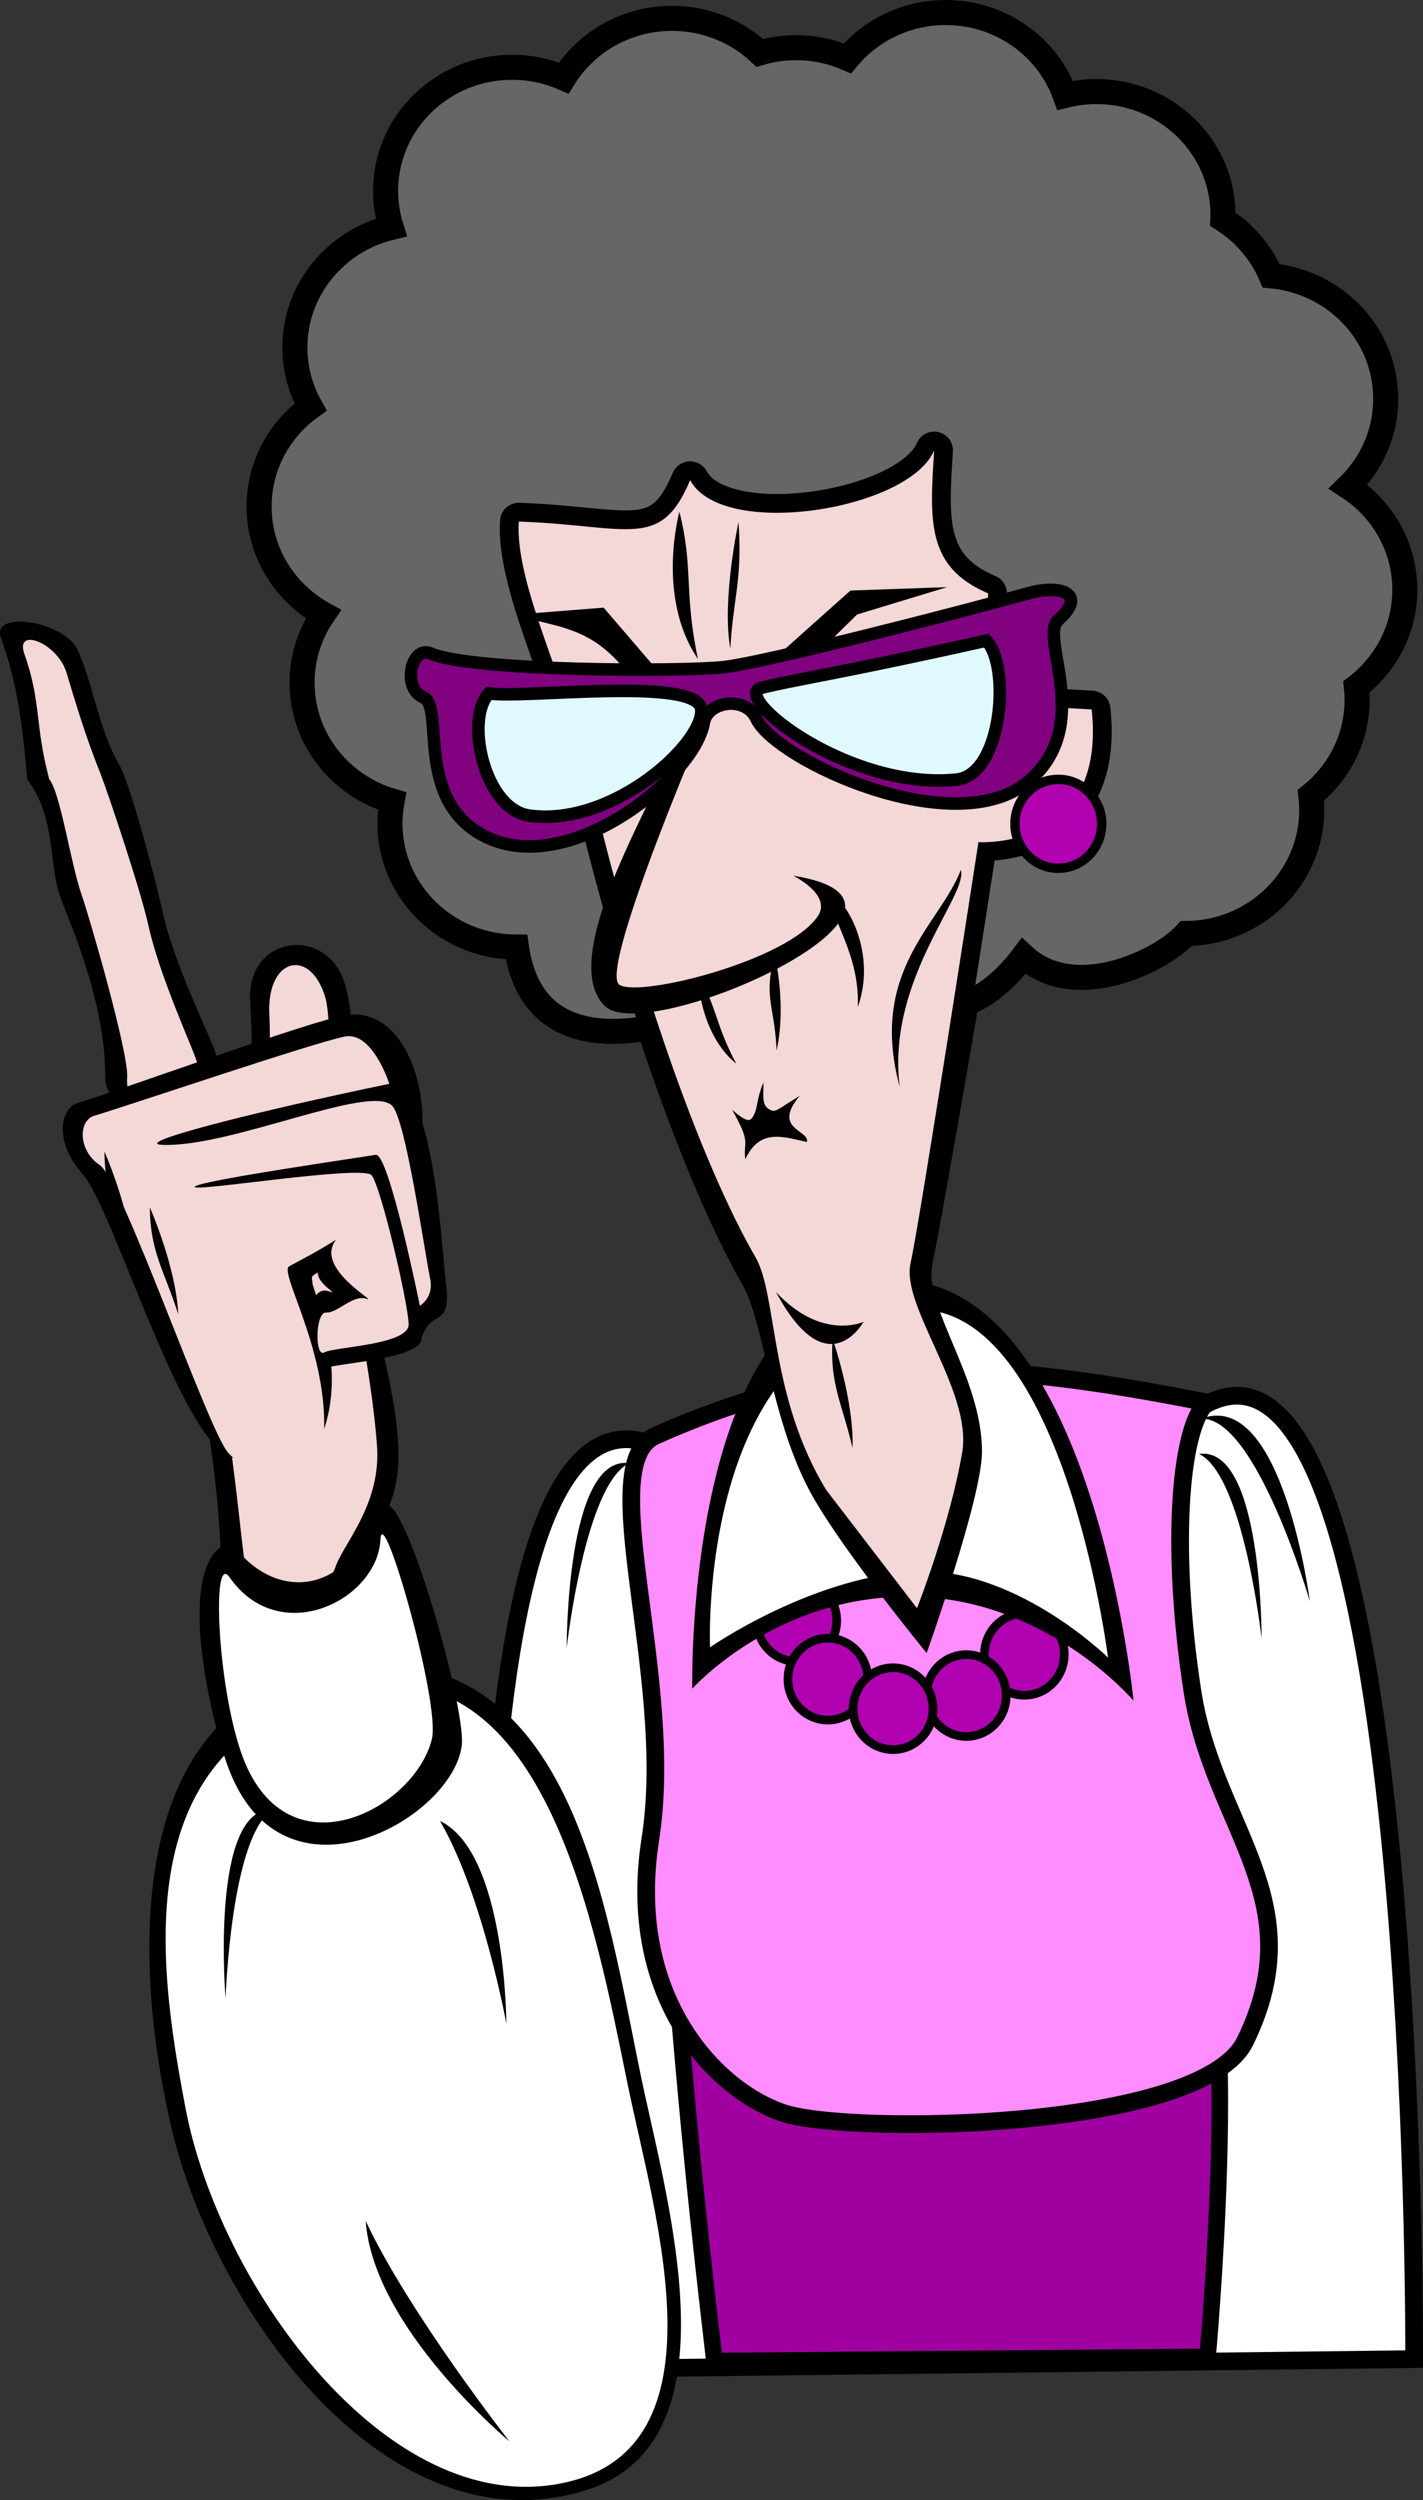 <?xml version="1.0" encoding="UTF-8"?>
<!DOCTYPE svg PUBLIC "-//W3C//DTD SVG 1.1//EN" "http://www.w3.org/Graphics/SVG/1.1/DTD/svg11.dtd">
<svg version="1.1" xmlns="http://www.w3.org/2000/svg" xmlns:xlink="http://www.w3.org/1999/xlink" x="0" y="0" width="336.724" height="591.572" viewBox="0, 0, 336.724, 591.572">
  <rect x="0" y="0" width="336.724" height="591.572" fill="#333333" stroke="none"/>
  <defs>
    <linearGradient id="Gradient_1" gradientUnits="userSpaceOnUse" x1="-1612.544" y1="12991.092" x2="-1427.704" y2="14329.172" gradientTransform="matrix(0.104, 0, 0, 0.107, -103.037, 346.059)">
      <stop offset="0" stop-color="#FF8DFF"/>
      <stop offset="0.342" stop-color="#F800F8"/>
      <stop offset="0.684" stop-color="#F100F1"/>
      <stop offset="1" stop-color="#9F009F"/>
    </linearGradient>
    <radialGradient id="Gradient_2" gradientUnits="userSpaceOnUse" cx="-1824.132" cy="13878.65" r="98.156" gradientTransform="matrix(0.096, 0, 0, 0.099, -115.499, 398.082)">
      <stop offset="0" stop-color="#FFFFFF"/>
      <stop offset="0.759" stop-color="#A900A9"/>
      <stop offset="1" stop-color="#B000B0"/>
    </radialGradient>
    <radialGradient id="Gradient_3" gradientUnits="userSpaceOnUse" cx="-1361.64" cy="13838.264" r="98.156" gradientTransform="matrix(0.096, 0, 0, 0.099, -100.699, 396.749)">
      <stop offset="0" stop-color="#FFFFFF"/>
      <stop offset="0.759" stop-color="#A900A9"/>
      <stop offset="1" stop-color="#B000B0"/>
    </radialGradient>
    <radialGradient id="Gradient_4" gradientUnits="userSpaceOnUse" cx="-1766.686" cy="13983.628" r="98.156" gradientTransform="matrix(0.096, 0, 0, 0.099, -113.66, 401.546)">
      <stop offset="0" stop-color="#FFFFFF"/>
      <stop offset="0.759" stop-color="#A900A9"/>
      <stop offset="1" stop-color="#B000B0"/>
    </radialGradient>
    <radialGradient id="Gradient_5" gradientUnits="userSpaceOnUse" cx="-1403.405" cy="13939.082" r="98.156" gradientTransform="matrix(0.096, 0, 0, 0.099, -102.035, 400.076)">
      <stop offset="0" stop-color="#FFFFFF"/>
      <stop offset="0.759" stop-color="#A900A9"/>
      <stop offset="1" stop-color="#B000B0"/>
    </radialGradient>
    <radialGradient id="Gradient_6" gradientUnits="userSpaceOnUse" cx="-1510.749" cy="14012.991" r="98.156" gradientTransform="matrix(0.096, 0, 0, 0.099, -105.47, 402.515)">
      <stop offset="0" stop-color="#FFFFFF"/>
      <stop offset="0.759" stop-color="#A900A9"/>
      <stop offset="1" stop-color="#B000B0"/>
    </radialGradient>
    <radialGradient id="Gradient_7" gradientUnits="userSpaceOnUse" cx="-1646.1" cy="14036.537" r="98.156" gradientTransform="matrix(0.096, 0, 0, 0.099, -109.802, 403.292)">
      <stop offset="0" stop-color="#FFFFFF"/>
      <stop offset="0.759" stop-color="#A900A9"/>
      <stop offset="1" stop-color="#B000B0"/>
    </radialGradient>
    <radialGradient id="Gradient_8" gradientUnits="userSpaceOnUse" cx="-1201.12" cy="11521.818" r="98.156" gradientTransform="matrix(0.104, 0, 0, 0.107, -103.775, 346.999)">
      <stop offset="0" stop-color="#FFFFFF"/>
      <stop offset="0.759" stop-color="#A900A9"/>
      <stop offset="1" stop-color="#B000B0"/>
    </radialGradient>
    <linearGradient id="Gradient_9" gradientUnits="userSpaceOnUse" x1="-2314.904" y1="11330.563" x2="-2113.104" y2="11442.084" gradientTransform="matrix(0.104, 0, 0, 0.107, -103.454, 347.34)">
      <stop offset="0" stop-color="#E0F9FF"/>
      <stop offset="1" stop-color="#75DDFF"/>
    </linearGradient>
    <linearGradient id="Gradient_10" gradientUnits="userSpaceOnUse" x1="-1622.584" y1="11243.003" x2="-1397.824" y2="11354.523" gradientTransform="matrix(0.104, 0, 0, 0.107, -103.454, 347.34)">
      <stop offset="0" stop-color="#E0F9FF"/>
      <stop offset="1" stop-color="#75DDFF"/>
    </linearGradient>
  </defs>
  <g id="Layer_1">
    <g id="path4243">
      <path d="M159.731,344.657 C100.532,305.441 117.203,560.779 117.203,560.779 L334.631,558.217 C334.631,558.217 335.777,302.789 284.66,332.704 C231.68,363.71 159.731,344.657 159.731,344.657 z" fill="#FFFFFF" id="path4794"/>
      <path d="M159.731,344.657 C100.532,305.441 117.203,560.779 117.203,560.779 L334.631,558.217 C334.631,558.217 335.777,302.789 284.66,332.704 C231.68,363.71 159.731,344.657 159.731,344.657 z" fill-opacity="0" stroke="#000000" stroke-width="4.182" id="path4796"/>
    </g>
    <g id="path4466">
      <path d="M159.476,460.619 C163.193,510.788 168.086,549.859 169.043,558.685 L285.746,557.705 C285.746,557.705 293.399,473.369 283.832,457.679 C274.268,441.989 158.519,441.989 159.482,460.622 z" fill="#9F009F" id="path4799"/>
      <path d="M159.476,460.619 C163.193,510.788 168.086,549.859 169.043,558.685 L285.746,557.705 C285.746,557.705 293.399,473.369 283.832,457.679 C274.268,441.989 158.519,441.989 159.482,460.622 z" fill-opacity="0" stroke="#000000" stroke-width="3.927" id="path4801"/>
    </g>
    <g id="path4229">
      <path d="M155.564,339.533 C199.706,319.895 233.852,321.602 285.491,331.847 C278.828,338.678 277.163,367.709 282.158,400.151 C287.156,432.599 310.973,449.498 294.653,482.972 C284.315,504.173 201.374,505.172 185.546,500.048 C169.721,494.927 147.965,472.904 153.896,435.158 C160.004,396.275 139.739,345.509 155.561,339.533 z" fill="url(#Gradient_1)" id="path4804"/>
      <path d="M155.564,339.533 C199.706,319.895 233.852,321.602 285.491,331.847 C278.828,338.678 277.163,367.709 282.158,400.151 C287.156,432.599 310.973,449.498 294.653,482.972 C284.315,504.173 201.374,505.172 185.546,500.048 C169.721,494.927 147.965,472.904 153.896,435.158 C160.004,396.275 139.739,345.509 155.561,339.533 z" fill-opacity="0" stroke="#000000" stroke-width="4.182" id="path4806"/>
    </g>
    <g id="g4186">
      <g id="path3031">
        <path d="M197.99,383.471 C197.99,388.82 193.76,393.155 188.543,393.155 C183.326,393.155 179.096,388.82 179.096,383.471 C179.096,378.122 183.326,373.784 188.543,373.784 C193.76,373.784 197.99,378.122 197.99,383.471 z" fill="url(#Gradient_2)" id="path4809"/>
        <path d="M197.99,383.471 C197.99,388.82 193.76,393.155 188.543,393.155 C183.326,393.155 179.096,388.82 179.096,383.471 C179.096,378.122 183.326,373.784 188.543,373.784 C193.76,373.784 197.99,378.122 197.99,383.471 z" fill-opacity="0" stroke="#000000" stroke-width="2.043" id="path4811"/>
      </g>
      <g id="g4818">
        <path d="M257.189,378.14 C257.189,383.489 252.959,387.827 247.739,387.827 C242.522,387.827 238.292,383.489 238.292,378.14 C238.292,372.791 242.522,368.456 247.739,368.456 C252.959,368.456 257.189,372.791 257.189,378.14 z" fill="url(#Gradient_3)" id="path4814"/>
        <path d="M257.189,378.14 C257.189,383.489 252.959,387.827 247.739,387.827 C242.522,387.827 238.292,383.489 238.292,378.14 C238.292,372.791 242.522,368.456 247.739,368.456 C252.959,368.456 257.189,372.791 257.189,378.14 z" fill-opacity="0" stroke="#000000" stroke-width="2.043" id="path4816"/>
      </g>
      <g id="g4824">
        <path d="M205.343,397.328 C205.343,402.677 201.113,407.015 195.896,407.015 C190.679,407.015 186.449,402.677 186.449,397.328 C186.449,391.979 190.679,387.644 195.896,387.644 C201.113,387.644 205.343,391.979 205.343,397.328 z" fill="url(#Gradient_4)" id="path4820"/>
        <path d="M205.343,397.328 C205.343,402.677 201.113,407.015 195.896,407.015 C190.679,407.015 186.449,402.677 186.449,397.328 C186.449,391.979 190.679,387.644 195.896,387.644 C201.113,387.644 205.343,391.979 205.343,397.328 z" fill-opacity="0" stroke="#000000" stroke-width="2.043" id="path4822"/>
      </g>
      <g id="g4830">
        <path d="M251.843,391.451 C251.843,396.8 247.613,401.135 242.396,401.135 C237.176,401.135 232.946,396.8 232.946,391.451 C232.946,386.102 237.176,381.764 242.396,381.764 C247.613,381.764 251.843,386.102 251.843,391.451 z" fill="url(#Gradient_5)" id="path4826"/>
        <path d="M251.843,391.451 C251.843,396.8 247.613,401.135 242.396,401.135 C237.176,401.135 232.946,396.8 232.946,391.451 C232.946,386.102 237.176,381.764 242.396,381.764 C247.613,381.764 251.843,386.102 251.843,391.451 z" fill-opacity="0" stroke="#000000" stroke-width="2.043" id="path4828"/>
      </g>
      <g id="g4836">
        <path d="M238.103,401.204 C238.103,406.553 233.873,410.891 228.656,410.891 C223.436,410.891 219.206,406.553 219.206,401.204 C219.206,395.855 223.436,391.52 228.656,391.52 C233.873,391.52 238.103,395.855 238.103,401.204 z" fill="url(#Gradient_6)" id="path4832"/>
        <path d="M238.103,401.204 C238.103,406.553 233.873,410.891 228.656,410.891 C223.436,410.891 219.206,406.553 219.206,401.204 C219.206,395.855 223.436,391.52 228.656,391.52 C233.873,391.52 238.103,395.855 238.103,401.204 z" fill-opacity="0" stroke="#000000" stroke-width="2.043" id="path4834"/>
      </g>
      <g id="g4842">
        <path d="M220.778,404.315 C220.778,409.664 216.548,413.999 211.331,413.999 C206.111,413.999 201.881,409.664 201.881,404.315 C201.881,398.966 206.111,394.628 211.331,394.628 C216.548,394.628 220.778,398.966 220.778,404.315 z" fill="url(#Gradient_7)" id="path4838"/>
        <path d="M220.778,404.315 C220.778,409.664 216.548,413.999 211.331,413.999 C206.111,413.999 201.881,409.664 201.881,404.315 C201.881,398.966 206.111,394.628 211.331,394.628 C216.548,394.628 220.778,398.966 220.778,404.315 z" fill-opacity="0" stroke="#000000" stroke-width="2.043" id="path4840"/>
      </g>
    </g>
    <path d="M215.558,377.792 C183.446,377.486 163.811,399.581 163.811,399.581 C163.811,399.581 161.588,298.409 214.634,302.957 C258.809,306.743 268.226,402.419 268.226,402.419 C268.226,402.419 247.667,378.095 215.558,377.789 z" fill="#000000" id="path4279"/>
    <path d="M215.474,371.876 C191.207,373.634 168.014,389.786 168.014,389.786 C168.014,389.786 164.882,315.854 214.679,310.025 C251.318,305.735 262.193,392.228 262.193,392.228 C262.193,392.228 239.738,370.124 215.471,371.879 z" fill="#FFFFFF" id="path4279-9"/>
    <path d="M134.738,186.275 C149.186,248.087 166.304,287.855 175.583,303.767 C180.926,312.929 182.381,336.437 192.212,353.927 C199.748,367.34 219.278,391.157 219.278,391.157 C219.278,391.157 232.379,354.377 232.37,343.472 C232.355,325.802 218.36,309.134 220.658,298.934 C222.953,288.731 237.773,201.404 237.773,201.404 C307.622,140.33 102.959,56.978 134.741,186.272 z" fill="#000000" id="path2987-8"/>
    <g id="path3843">
      <path d="M223.781,2.963 C214.388,2.963 206.018,7.19 200.528,13.802 C196.82,12.194 192.719,11.282 188.399,11.282 C185.402,11.282 182.504,11.714 179.774,12.515 C174.392,7.457 167.09,4.343 159.029,4.343 C148.16,4.343 138.644,9.998 133.397,18.464 C129.668,16.832 125.531,15.92 121.178,15.92 C104.645,15.92 91.244,29.006 91.244,45.158 C91.244,48.17 91.712,51.077 92.579,53.813 C79.493,56.942 69.782,68.474 69.782,82.22 C69.782,87.332 71.12,92.135 73.481,96.317 C66.098,101.642 61.313,110.207 61.313,119.858 C61.313,130.778 67.433,140.297 76.514,145.319 C73.337,149.96 71.48,155.54 71.48,161.546 C71.48,174.764 80.459,185.933 92.786,189.551 C92.462,191.273 92.276,193.043 92.276,194.855 C92.276,211.004 105.677,224.093 122.21,224.093 C127.634,262.088 179.96,236.957 201.185,221.294 C214.76,246.305 231.239,240.797 242.213,226.232 C254.453,237.56 275.213,227.132 280.703,220.892 C297.119,220.76 310.397,207.722 310.397,191.654 C310.397,190.481 310.313,189.332 310.175,188.195 C316.859,182.834 321.128,174.713 321.128,165.605 C321.128,164.573 321.065,163.541 320.96,162.536 C327.932,157.184 332.423,148.877 332.423,139.544 C332.423,129.362 327.092,120.392 319.013,115.157 C324.497,109.856 327.899,102.503 327.899,94.373 C327.899,79.154 315.998,66.662 300.791,65.27 C298.457,59.75 294.44,55.079 289.367,51.869 C289.379,51.551 289.394,51.227 289.394,50.906 C289.394,34.757 275.993,21.668 259.46,21.668 C256.901,21.668 254.423,21.989 252.05,22.58 C247.976,11.159 236.858,2.963 223.778,2.963 z" fill="#666666" id="path4848"/>
      <path d="M223.781,2.963 C214.388,2.963 206.018,7.19 200.528,13.802 C196.82,12.194 192.719,11.282 188.399,11.282 C185.402,11.282 182.504,11.714 179.774,12.515 C174.392,7.457 167.09,4.343 159.029,4.343 C148.16,4.343 138.644,9.998 133.397,18.464 C129.668,16.832 125.531,15.92 121.178,15.92 C104.645,15.92 91.244,29.006 91.244,45.158 C91.244,48.17 91.712,51.077 92.579,53.813 C79.493,56.942 69.782,68.474 69.782,82.22 C69.782,87.332 71.12,92.135 73.481,96.317 C66.098,101.642 61.313,110.207 61.313,119.858 C61.313,130.778 67.433,140.297 76.514,145.319 C73.337,149.96 71.48,155.54 71.48,161.546 C71.48,174.764 80.459,185.933 92.786,189.551 C92.462,191.273 92.276,193.043 92.276,194.855 C92.276,211.004 105.677,224.093 122.21,224.093 C127.634,262.088 179.96,236.957 201.185,221.294 C214.76,246.305 231.239,240.797 242.213,226.232 C254.453,237.56 275.213,227.132 280.703,220.892 C297.119,220.76 310.397,207.722 310.397,191.654 C310.397,190.481 310.313,189.332 310.175,188.195 C316.859,182.834 321.128,174.713 321.128,165.605 C321.128,164.573 321.065,163.541 320.96,162.536 C327.932,157.184 332.423,148.877 332.423,139.544 C332.423,129.362 327.092,120.392 319.013,115.157 C324.497,109.856 327.899,102.503 327.899,94.373 C327.899,79.154 315.998,66.662 300.791,65.27 C298.457,59.75 294.44,55.079 289.367,51.869 C289.379,51.551 289.394,51.227 289.394,50.906 C289.394,34.757 275.993,21.668 259.46,21.668 C256.901,21.668 254.423,21.989 252.05,22.58 C247.976,11.159 236.858,2.963 223.778,2.963 z" fill-opacity="0" stroke="#000000" stroke-width="5.925" id="path4850"/>
    </g>
    <g id="path2987-81">
      <path d="M138.905,182.003 C153.353,243.815 169.43,281.45 178.712,297.362 C184.565,301.304 203.618,304.448 215.456,298.931 C217.751,288.728 231.53,199.268 231.53,199.268 C231.53,199.268 261.893,201.272 258.323,167.876 L244.544,167.093 C239.084,162.218 233.075,151.919 233.828,140.411 C219.134,134.174 220.001,123.182 221.051,106.568 C215.135,120.671 170.873,127.808 163.307,113.6 C156.299,130.361 148.904,124.34 122.759,123.413 C121.79,138.14 134.315,162.359 138.905,182.003 z" fill="#F4D7D7" id="path4853"/>
      <path d="M138.905,182.003 C153.353,243.815 169.43,281.45 178.712,297.362 C184.565,301.304 203.618,304.448 215.456,298.931 C217.751,288.728 231.53,199.268 231.53,199.268 C231.53,199.268 261.893,201.272 258.323,167.876 L244.544,167.093 C239.084,162.218 233.075,151.919 233.828,140.411 C219.134,134.174 220.001,123.182 221.051,106.568 C215.135,120.671 170.873,127.808 163.307,113.6 C156.299,130.361 148.904,124.34 122.759,123.413 C121.79,138.14 134.315,162.359 138.905,182.003 z" fill-opacity="0" stroke="#000000" stroke-width="8.889" stroke-linejoin="round" id="path4855"/>
    </g>
    <path d="M138.905,182.003 C153.353,243.815 169.43,281.45 178.712,297.362 C184.055,306.521 181.916,330.263 195.524,352.586 L216.986,380.546 C216.986,380.546 224.732,360.875 227.681,343.709 C230.156,329.288 213.158,309.131 215.456,298.931 C217.751,288.728 231.53,199.268 231.53,199.268 C231.53,199.268 261.893,201.272 258.323,167.876 L244.544,167.093 C239.084,162.218 233.075,151.919 233.828,140.411 C219.134,134.174 220.001,123.182 221.051,106.568 C215.135,120.671 170.873,127.808 163.307,113.6 C156.299,130.361 148.904,124.34 122.759,123.413 C121.79,138.14 134.315,162.359 138.905,182.003 z" fill="#F4D7D7" id="path2987"/>
    <path d="M165.104,230.465 C165.104,230.465 165.224,244.31 174.221,251.705 C169.223,242.333 169.589,238.067 165.104,230.465 z" fill="#000000" id="path2993-1"/>
    <path d="M188.285,195.626 C195.476,202.997 191.48,217.688 179.36,228.443 C167.24,239.195 151.583,241.94 144.392,234.569 C137.201,227.201 141.197,212.507 153.317,201.755 C165.437,191 181.091,188.255 188.285,195.626 z" fill="#F4D7D7" id="path3841"/>
    <path d="M176.771,161.585 L201.236,139.736 L224.126,138.929 L202.817,145.4 L183.875,164.012 z" fill="#000000" id="path4053"/>
    <path d="M160.196,164.012 L142.832,143.783 L122.312,145.403 C132.068,149.198 142.403,146.903 153.092,166.439 z" fill="#000000" id="path4055"/>
    <g id="path2985">
      <path d="M101.924,154.622 C111.722,158.888 161.495,158.954 171.41,157.835 C181.37,156.713 229.901,144.143 243.557,140.318 C250.787,138.293 257.534,140.381 250.388,146.744 C245.786,150.839 259.004,171.536 243.47,184.802 C226.076,199.658 183.542,179.822 178.982,170.084 C176.363,164.486 167.396,165.926 166.538,171.041 C164.414,183.674 135.008,207.677 115.115,198.086 C97.799,189.737 105.347,167.189 100.184,165.02 C95.018,162.851 97.334,152.621 101.927,154.622 z" fill="#800080" id="path4863"/>
      <path d="M101.924,154.622 C111.722,158.888 161.495,158.954 171.41,157.835 C181.37,156.713 229.901,144.143 243.557,140.318 C250.787,138.293 257.534,140.381 250.388,146.744 C245.786,150.839 259.004,171.536 243.47,184.802 C226.076,199.658 183.542,179.822 178.982,170.084 C176.363,164.486 167.396,165.926 166.538,171.041 C164.414,183.674 135.008,207.677 115.115,198.086 C97.799,189.737 105.347,167.189 100.184,165.02 C95.018,162.851 97.334,152.621 101.927,154.622 z" fill-opacity="0" stroke="#000000" stroke-width="2.964" stroke-linecap="round" stroke-linejoin="round" id="path4865"/>
    </g>
    <path d="M176.357,274.301 C179.864,266.822 185.447,269.069 190.949,270.215 C191.576,267.317 182.57,267.227 189.245,259.292 C184.349,262.268 183.623,263.168 182.567,262.757 C180.143,261.815 180.665,259.61 180.665,256.088 C178.928,260.312 179.372,261.977 178.328,263.945 C177.485,265.529 176.813,265.589 173.252,262.631 C177.86,270.74 175.817,269.894 176.357,274.301 z" fill="#000000" id="path2991"/>
    <path d="M183.293,225.983 C183.293,225.983 186.2,237.503 183.767,248.57 C183.323,237.899 180.584,236.261 183.293,225.983 z" fill="#000000" id="path2993"/>
    <g id="g4874">
      <path d="M260.693,194.933 C260.693,200.744 256.097,205.457 250.43,205.457 C244.76,205.457 240.164,200.744 240.164,194.933 C240.164,189.122 244.76,184.412 250.43,184.412 C256.097,184.412 260.693,189.122 260.693,194.933 z" fill="url(#Gradient_8)" id="path4870"/>
      <path d="M260.693,194.933 C260.693,200.744 256.097,205.457 250.43,205.457 C244.76,205.457 240.164,200.744 240.164,194.933 C240.164,189.122 244.76,184.412 250.43,184.412 C256.097,184.412 260.693,189.122 260.693,194.933 z" fill-opacity="0" stroke="#000000" stroke-width="2.217" id="path4872"/>
    </g>
    <g id="path3811">
      <path d="M115.715,164.072 C109.943,169.991 114.503,191.573 125.339,193.007 C145.223,195.638 166.58,175.778 165.938,167.888 C165.299,159.995 124.055,165.386 115.715,164.072 z" fill="url(#Gradient_9)" id="path4876"/>
      <path d="M115.715,164.072 C109.943,169.991 114.503,191.573 125.339,193.007 C145.223,195.638 166.58,175.778 165.938,167.888 C165.299,159.995 124.055,165.386 115.715,164.072 z" fill-opacity="0" stroke="#000000" stroke-width="2.964" id="path4878"/>
    </g>
    <g id="path3824">
      <path d="M233.414,151.583 C239.186,157.502 237.227,183.35 226.358,184.463 C200.699,187.094 172.676,164.684 180.17,162.761 C187.868,160.79 198.134,159.473 233.414,151.583 z" fill="url(#Gradient_10)" id="path4881"/>
      <path d="M233.414,151.583 C239.186,157.502 237.227,183.35 226.358,184.463 C200.699,187.094 172.676,164.684 180.17,162.761 C187.868,160.79 198.134,159.473 233.414,151.583 z" fill-opacity="0" stroke="#000000" stroke-width="2.964" id="path4883"/>
    </g>
    <path d="M153.515,189.674 C145.637,205.97 134.336,229.331 143.099,238.028 C153.047,247.898 229.193,213.809 187.694,207.209 C187.694,207.209 196.826,211.685 193.58,216.68 C186.704,227.264 151.154,236.15 146.558,233.012 C141.464,229.529 168.263,167.471 168.263,167.471 C168.263,167.471 161.237,173.705 153.515,189.674 z" fill="#000000" id="path2989"/>
    <path d="M160.766,121.115 C160.766,121.115 155.174,141.263 165.155,155.933 C161.801,140.144 164.111,134.111 160.766,121.115 z" fill="#000000" id="path2993-1-3"/>
    <path d="M174.749,123.545 C174.749,123.545 170.735,142.073 172.826,153.506 C173.417,141.764 175.727,137.348 174.749,123.545 z" fill="#000000" id="path4082"/>
    <path d="M284.216,335.708 C297.188,335.108 309.947,378.902 309.947,378.902 C309.947,378.902 303.437,328.286 284.216,335.708 z" fill="#000000" id="path4310"/>
    <path d="M283.736,344.039 C294.227,349.046 298.535,387.743 298.535,387.743 C298.535,387.743 298.733,341.966 283.736,344.039 z" fill="#000000" id="path4310-8"/>
    <path d="M148.895,346.226 C138.407,351.23 134.099,389.93 134.099,389.93 C134.099,389.93 133.901,344.153 148.895,346.226 z" fill="#000000" id="path4310-8-8"/>
    <path d="M197.027,316.841 C197.027,316.841 202.091,331.289 201.737,342.629 C199.337,332.237 196.259,327.455 197.027,316.841 z" fill="#000000" id="path2993-0"/>
    <path d="M183.62,305.726 C194.507,317.387 204.338,312.77 204.338,312.77 C204.338,312.77 195.77,328.397 183.62,305.726 z" fill="#000000" id="path4399"/>
    <path d="M227.363,205.829 C229.112,211.925 209.735,231.755 212.897,257.168 C205.457,229.643 222.554,218.615 227.363,205.829 z" fill="#000000" id="path2993-00"/>
    <path d="M196.124,211.085 C196.613,217.766 203.504,225.803 202.976,238.304 C207.47,225.701 200.615,213.152 196.124,211.085 z" fill="#000000" id="path2993-1-38"/>
    <g id="g4486">
      <g id="path4264">
        <path d="M6.515,184.421 C5.357,171.317 4.298,162.233 0.272,150.842 C-2.023,144.353 15.368,147.074 18.383,153.92 C22.076,162.299 23.372,172.841 28.295,181.259 C30.671,185.312 36.719,207.98 38.51,216.206 C41,227.633 49.493,244.949 50.627,248.282 C52.673,254.312 54.884,267.562 57.83,265.475 C59.684,264.164 60.017,249.194 59.267,237.056 C58.325,221.876 75.704,219.359 80.792,230.852 C86.192,243.059 81.428,276.641 84.773,294.344 C88.115,312.047 94.262,330.251 94.211,344.441 C94.157,359.414 86.429,362.173 84.308,374.876 C82.442,386.042 52.724,391.754 52.427,371.819 C52.199,356.714 49.265,326.492 42.389,313.601 C35.513,300.71 45.002,291.983 36.554,272.615 C33.941,266.627 24.899,260.459 24.965,255.041 C25.187,236.966 15.974,216.923 14.294,212.132 C11.513,204.218 13.364,193.439 6.515,184.421 z" fill="#000000" id="path4896"/>
        <path d="M6.515,184.421 C5.357,171.317 4.298,162.233 0.272,150.842 C-2.023,144.353 15.368,147.074 18.383,153.92 C22.076,162.299 23.372,172.841 28.295,181.259 C30.671,185.312 36.719,207.98 38.51,216.206 C41,227.633 49.493,244.949 50.627,248.282 C52.673,254.312 54.884,267.562 57.83,265.475 C59.684,264.164 60.017,249.194 59.267,237.056 C58.325,221.876 75.704,219.359 80.792,230.852 C86.192,243.059 81.428,276.641 84.773,294.344 C88.115,312.047 94.262,330.251 94.211,344.441 C94.157,359.414 86.429,362.173 84.308,374.876 C82.442,386.042 52.724,391.754 52.427,371.819 C52.199,356.714 49.265,326.492 42.389,313.601 C35.513,300.71 45.002,291.983 36.554,272.615 C33.941,266.627 24.899,260.459 24.965,255.041 C25.187,236.966 15.974,216.923 14.294,212.132 C11.513,204.218 13.364,193.439 6.515,184.421 z" fill-opacity="0" stroke="#000000" stroke-width="0.129" id="path4898"/>
      </g>
      <path d="M11.633,184.319 C8.189,171.299 9.788,166.106 5.762,154.718 C3.467,148.229 13.652,152.081 15.776,159.272 C19.634,172.34 21.659,177.689 23.723,182.924 C25.451,187.31 33.332,210.776 35.123,219.002 C37.613,230.429 45.167,247.079 46.298,250.412 C48.347,256.439 54.689,267.239 57.833,265.475 C62.705,262.745 64.319,252.14 63.734,239.993 C63.08,226.445 73.622,224.123 77.039,236.246 C78.761,242.363 78.491,277.694 81.833,295.394 C85.175,313.097 88.13,327.872 89.207,342.017 C90.254,355.775 81.389,365.153 79.463,370.568 C75.68,381.212 60.362,387.257 58.223,372.308 C56.084,357.359 54.056,325.673 47.183,312.782 C40.307,299.888 45.005,291.983 36.557,272.618 C33.944,266.627 29.666,260.342 30.086,254.939 C30.524,249.302 21.095,216.818 19.412,212.03 C16.631,204.116 14.393,187.856 11.633,184.319 z" fill="#F4D7D7" id="path4245"/>
      <g id="path4277">
        <path d="M18.638,260.987 C27.566,258.29 73.199,241.733 81.623,240.302 C93.869,238.22 100.13,253.397 99.905,265.748 C103.802,278.444 104.732,298.226 105.713,305.984 C106.007,314.018 101.702,309.887 99.671,316.733 C99.731,321.635 78.23,322.583 75.971,323.927 C73.709,325.274 69.449,307.97 72.089,308.132 C74.726,308.294 74.75,304.544 77.882,305.627 C81.011,306.71 74.834,303.704 75.305,301.01 C73.163,302.105 73.826,302.177 73.886,303.656 C73.952,305.231 82.412,323.492 76.157,339.449 C73.547,346.109 59.036,347.012 53.861,344.348 C42.089,338.291 26.636,285.719 19.664,277.883 C12.548,269.879 14.456,261.92 18.638,260.99 z" fill="#000000" id="path4902"/>
        <path d="M18.638,260.987 C27.566,258.29 73.199,241.733 81.623,240.302 C93.869,238.22 100.13,253.397 99.905,265.748 C103.802,278.444 104.732,298.226 105.713,305.984 C106.007,314.018 101.702,309.887 99.671,316.733 C99.731,321.635 78.23,322.583 75.971,323.927 C73.709,325.274 69.449,307.97 72.089,308.132 C74.726,308.294 74.75,304.544 77.882,305.627 C81.011,306.71 74.834,303.704 75.305,301.01 C73.163,302.105 73.826,302.177 73.886,303.656 C73.952,305.231 82.412,323.492 76.157,339.449 C73.547,346.109 59.036,347.012 53.861,344.348 C42.089,338.291 26.636,285.719 19.664,277.883 C12.548,269.879 14.456,261.92 18.638,260.99 z" fill-opacity="0" stroke="#000000" stroke-width="0.111" id="path4904"/>
      </g>
      <path d="M22.598,263.924 C31.529,261.224 72.665,247.232 81.452,245.294 C88.124,243.821 92.12,256.451 92.12,256.451 C61.652,262.766 30.56,270.563 38.423,270.893 C54.536,271.574 87.623,256.316 92.798,261.647 C96.002,264.944 100.277,295.058 101.81,302.723 C102.683,307.079 99.347,308.972 99.347,308.972 C99.347,308.972 92.012,272.705 88.901,273.254 C85.793,273.806 47.006,279.377 46.067,280.802 C45.125,282.23 85.721,275.564 87.911,278.075 C90.101,280.583 96.638,308.474 96.698,313.376 C96.761,318.278 78.995,318.677 76.736,320.021 C74.474,321.368 74.552,310.415 77.192,310.577 C79.829,310.739 83.579,306.239 86.711,307.322 C89.84,308.405 74.204,300.143 79.511,293.345 C74.411,296.567 71.039,298.175 68.42,299.648 C65.801,301.118 79.049,321.878 76.364,342.824 C75.452,349.94 61.523,351.989 54.014,343.79 C49.295,338.636 28.94,279.194 23.612,275.69 C18.407,272.267 18.413,264.848 22.598,263.918 z" fill="#F4D7D7" id="path4251"/>
      <path d="M40.367,502.664 C31.589,464.303 28.001,398.552 84.521,393.995 C137.456,389.726 143.768,455.6 152.678,496.004 C159.452,526.718 173.183,578.6 138.533,589.276 C91.343,603.818 50.33,546.203 40.367,502.664 z" fill="#000000" id="path4354"/>
      <path d="M43.919,498.928 C37.181,463.598 29.321,409.784 84.797,399.389 C129.29,391.055 140.915,456.146 148.592,493.535 C155.036,524.921 173.048,581.761 130.661,587.987 C90.152,593.932 51.77,540.098 43.919,498.928 z" fill="#FFFFFF" id="path4352"/>
      <path d="M54.782,364.85 C61.928,376.022 79.667,381.716 90.401,357.053 C94.355,347.96 110.342,403.736 109.271,412.958 C107.222,430.595 65.372,454.178 53.237,416.006 C47.681,398.525 42.431,367.916 54.782,364.85 z" fill="#000000" id="path4350"/>
      <path d="M54.302,373.196 C66.14,390.161 89.345,378.653 90.032,364.241 C90.476,354.857 104.303,403.058 102.185,411.554 C98,428.339 67.199,444.452 56.984,414.488 C51.398,398.105 50.09,367.163 54.302,373.196 z" fill="#FFFFFF" id="path4348"/>
      <path d="M64.682,428.141 C54.623,434 53.378,472.928 53.378,472.928 C53.378,472.928 49.571,427.319 64.682,428.141 z" fill="#000000" id="path4310-8-8-0"/>
      <path d="M104.117,430.885 C114.257,448.319 119.819,478.846 119.819,478.846 C119.819,478.846 119.753,438.349 104.117,430.885 z" fill="#000000" id="path4310-8-8-01"/>
      <path d="M24.713,272.489 C24.713,272.489 30.902,286.472 31.442,297.803 C28.232,287.642 24.785,283.133 24.713,272.489 z" fill="#000000" id="path2993-0-5"/>
      <path d="M35.456,285.689 C35.456,285.689 41.642,299.672 42.182,311.003 C38.972,300.842 35.525,296.333 35.456,285.689 z" fill="#000000" id="path2993-0-4"/>
      <path d="M86.525,525.497 C88.34,550.945 120.548,577.685 120.548,577.685 C120.548,577.685 96.719,547.265 86.525,525.497 z" fill="#000000" id="path4310-8-8-0-1"/>
    </g>
  </g>
</svg>
